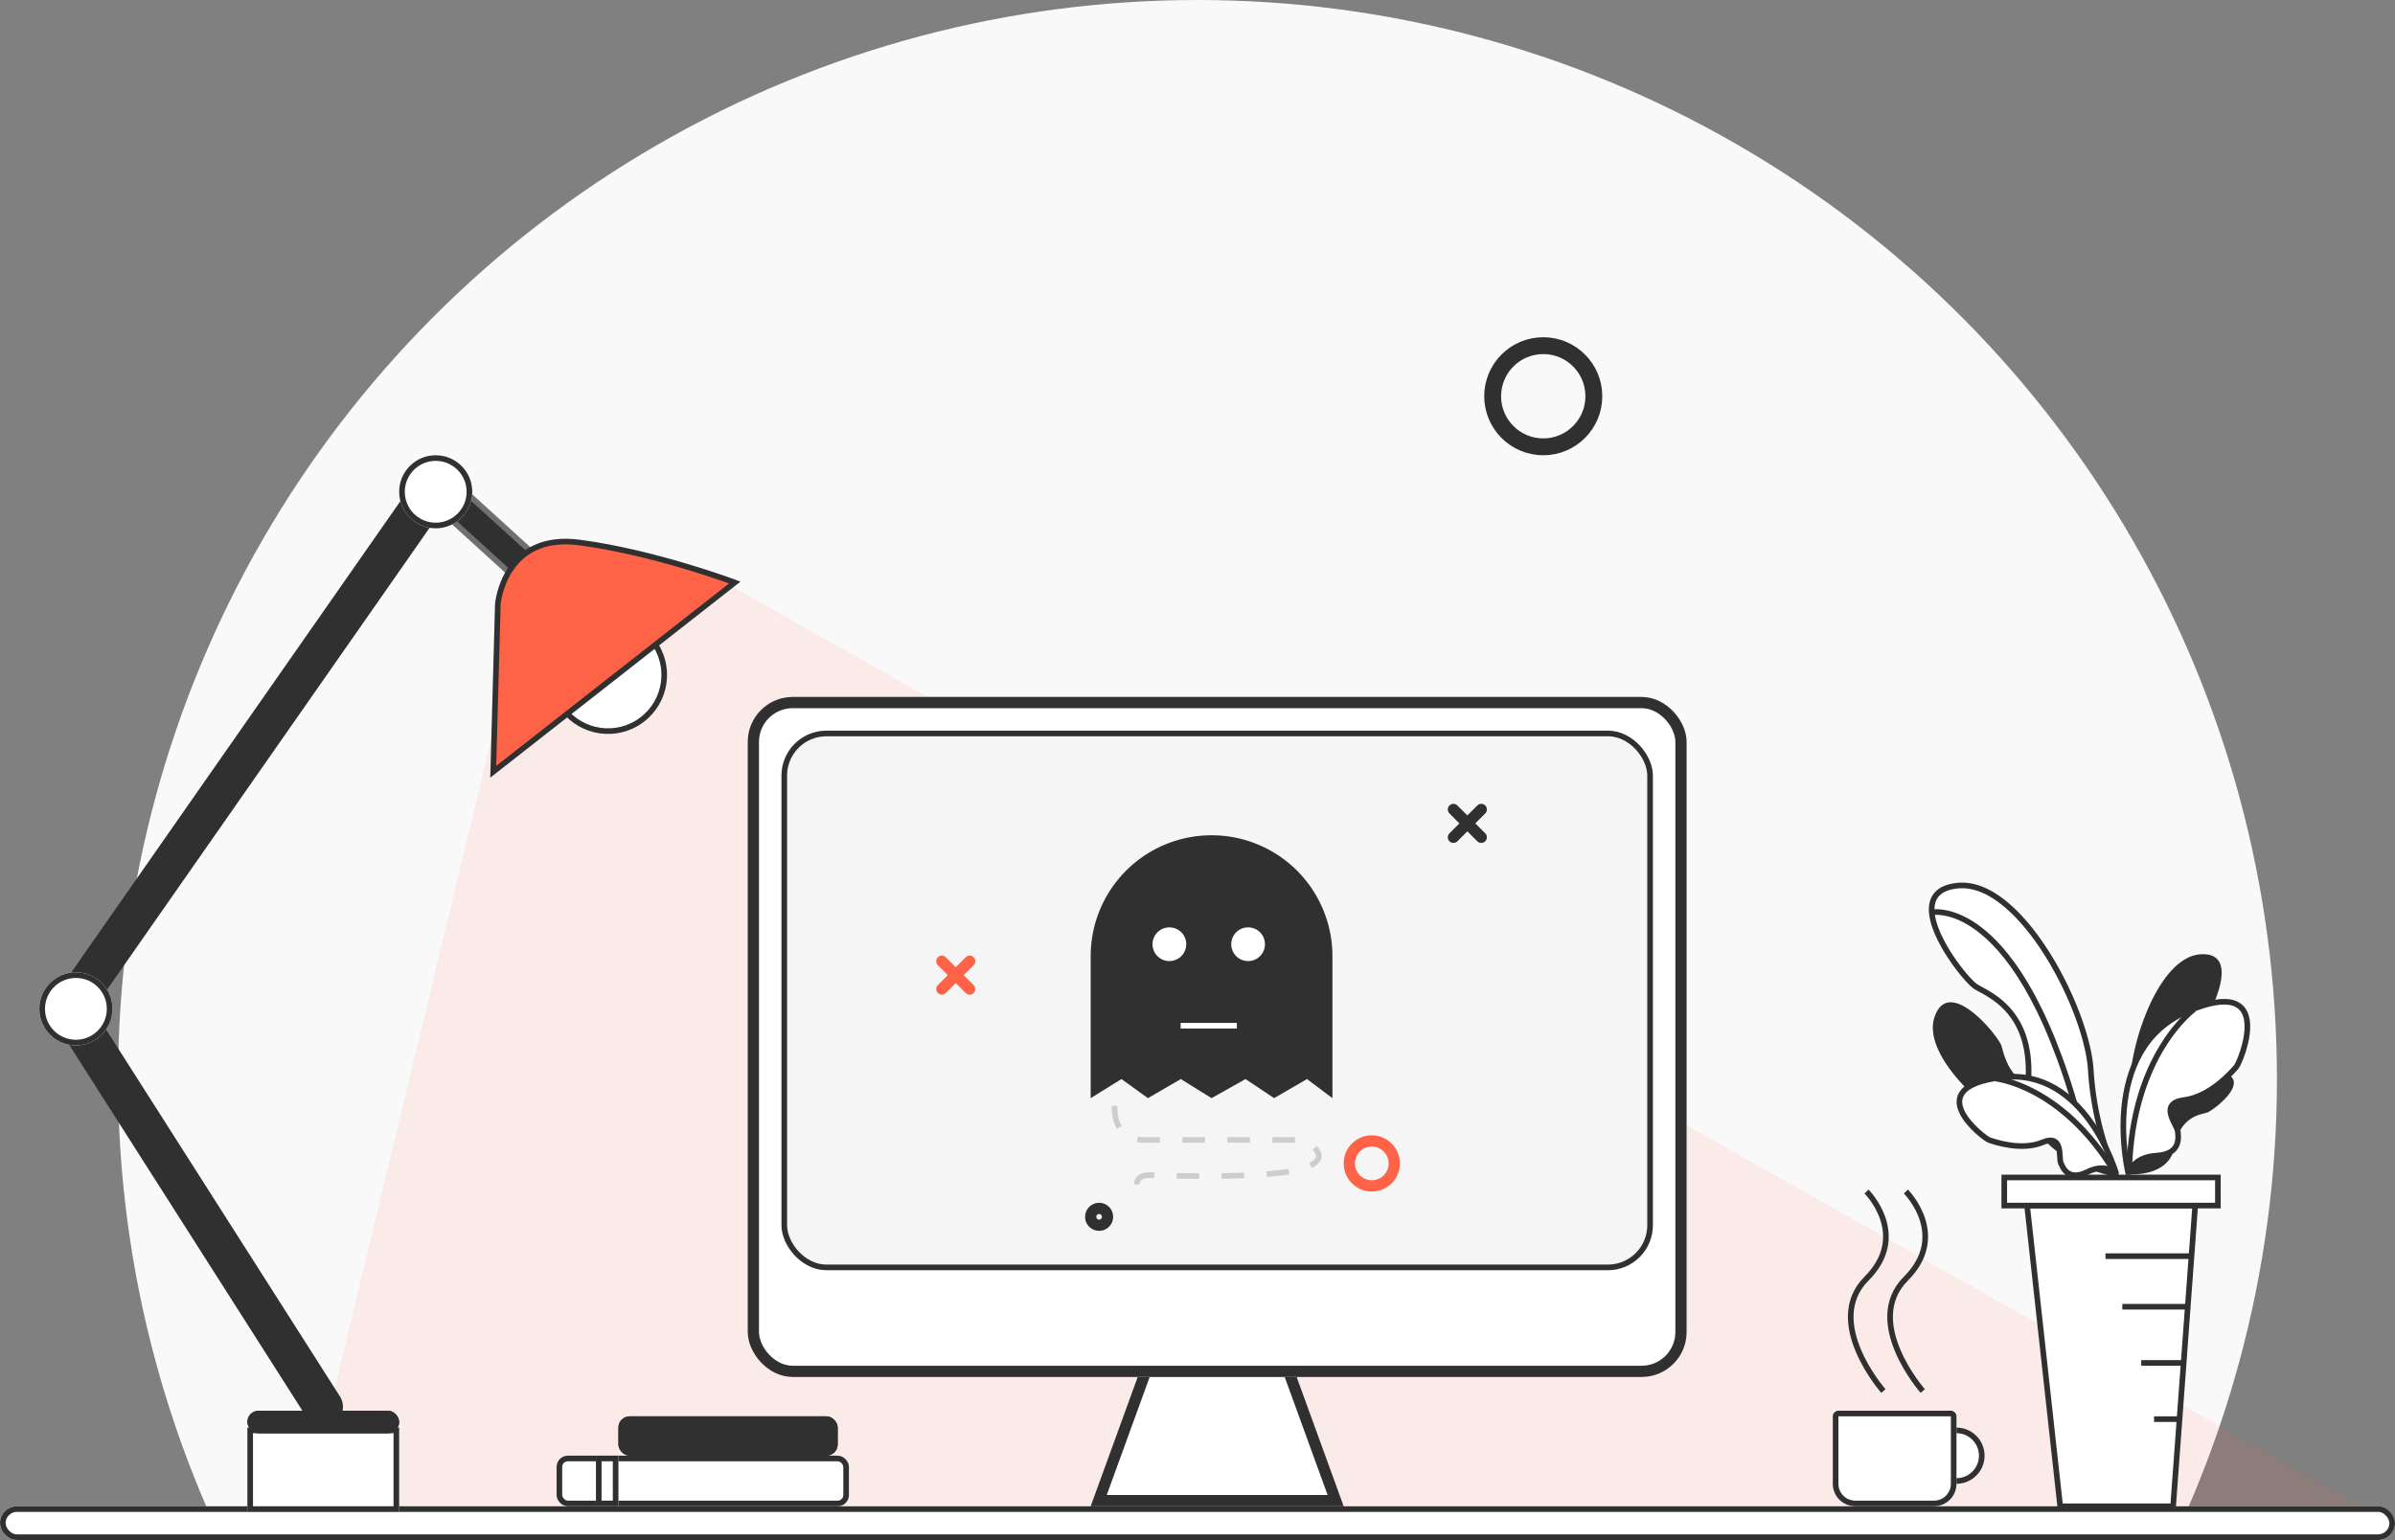 <svg xmlns="http://www.w3.org/2000/svg" xmlns:xlink="http://www.w3.org/1999/xlink" width="426" height="274" viewBox="0 0 426 274">
  <rect x="0" y="0" width="426" height="274" fill="#808080" stroke="none"/>
  <defs>
    <style>
      .cls-1, .cls-13, .cls-14, .cls-16, .cls-17, .cls-19 {
        fill: none;
      }

      .cls-2 {
        isolation: isolate;
        clip-path: url(#clip-path);
      }

      .cls-3 {
        fill: #f9f9f9;
      }

      .cls-18, .cls-4, .cls-9 {
        fill: tomato;
      }

      .cls-4 {
        opacity: 0.1;
      }

      .cls-10, .cls-11, .cls-15, .cls-5 {
        fill: #fff;
      }

      .cls-11, .cls-12, .cls-13, .cls-14, .cls-16, .cls-19, .cls-5, .cls-8, .cls-9 {
        stroke: #303030;
      }

      .cls-22, .cls-6, .cls-7, .cls-8 {
        fill: #303030;
      }

      .cls-11, .cls-17, .cls-19 {
        stroke-width: 2px;
      }

      .cls-12 {
        fill: #f5f5f5;
      }

      .cls-14 {
        stroke-width: 3px;
      }

      .cls-16 {
        stroke-dasharray: 4;
        opacity: 0.2;
      }

      .cls-17 {
        stroke: tomato;
      }

      .cls-20, .cls-21, .cls-22 {
        stroke: none;
      }

      .cls-21 {
        fill: #707070;
      }
    </style>
    <clipPath id="clip-path">
      <rect class="cls-1" width="384" height="273"/>
    </clipPath>
  </defs>
  <g id="组_449" data-name="组 449" transform="translate(-747 -221)">
    <g id="滚动组_99" data-name="滚动组 99" class="cls-2" transform="translate(768 221)">
      <circle id="椭圆_107" data-name="椭圆 107" class="cls-3" cx="192" cy="192" r="192"/>
    </g>
    <path id="路径_158" data-name="路径 158" class="cls-4" d="M11332.5,2938l40-166h31.5l294,166Z" transform="translate(-10531 -2449)"/>
    <g id="椭圆_100" data-name="椭圆 100" class="cls-5" transform="translate(840.444 339.021) rotate(-37)">
      <circle class="cls-20" cx="10.5" cy="10.5" r="10.5"/>
      <circle class="cls-1" cx="10.5" cy="10.5" r="10"/>
    </g>
    <g id="矩形_316" data-name="矩形 316" class="cls-5" transform="translate(747 489)">
      <rect class="cls-20" width="426" height="6" rx="3"/>
      <rect class="cls-1" x="0.5" y="0.5" width="425" height="5" rx="2.5"/>
    </g>
    <g id="矩形_317" data-name="矩形 317" class="cls-5" transform="translate(791 475)">
      <rect class="cls-20" width="27" height="15"/>
      <rect class="cls-1" x="0.5" y="0.5" width="26" height="14"/>
    </g>
    <path id="路径_154" data-name="路径 154" class="cls-6" d="M-60.16,3.66,23.5,0a3.5,3.5,0,0,1,0,7l-83.66,3.66a3.5,3.5,0,0,1-3.5-3.5A3.5,3.5,0,0,1-60.16,3.66Z" transform="translate(795.781 449.209) rotate(60)"/>
    <g id="路径_156" data-name="路径 156" class="cls-7" transform="matrix(0.391, 0.921, -0.921, 0.391, 857.301, 362.395)">
      <path class="cls-20" d="M -60.266 10.158 C -61.871 10.103 -63.16 8.779 -63.16 7.16 C -63.16 5.506 -61.814 4.16 -60.16 4.16 L -60.051 4.16 L -59.951 4.115 L -43.356 -3.517 C -41.751 -3.462 -40.462 -2.138 -40.462 -0.519 C -40.462 1.135 -41.807 2.481 -43.462 2.481 L -43.571 2.481 L -43.67 2.526 L -60.266 10.158 Z"/>
      <path class="cls-21" d="M -60.362 9.652 L -43.879 2.072 L -43.68 1.981 L -43.462 1.981 C -42.083 1.981 -40.962 0.859 -40.962 -0.519 C -40.962 -1.83 -41.975 -2.908 -43.26 -3.011 L -59.742 4.569 L -59.941 4.66 L -60.16 4.66 C -61.539 4.66 -62.66 5.782 -62.66 7.16 C -62.66 8.471 -61.646 9.549 -60.362 9.652 M -60.16 10.66 C -62.093 10.66 -63.66 9.093 -63.66 7.16 C -63.66 5.227 -62.093 3.66 -60.16 3.66 L -43.462 -4.019 C -41.529 -4.019 -39.962 -2.452 -39.962 -0.519 C -39.962 1.414 -41.529 2.981 -43.462 2.981 L -60.16 10.66 Z"/>
    </g>
    <g id="路径_155" data-name="路径 155" class="cls-7" transform="translate(828.282 307.408) rotate(120)">
      <path class="cls-20" d="M 112.349 15.874 L 3.543 6.502 L 3.521 6.5 L 3.5 6.5 C 1.846 6.5 0.5 5.154 0.5 3.5 C 0.5 1.853 1.835 0.511 3.479 0.5 L 112.285 9.872 L 112.306 9.874 L 112.328 9.874 C 113.982 9.874 115.328 11.22 115.328 12.874 C 115.328 13.676 115.016 14.429 114.449 14.995 C 113.888 15.557 113.142 15.869 112.349 15.874 Z"/>
      <path class="cls-22" d="M 3.461 1.001 C 2.1 1.022 1 2.135 1 3.5 C 1 4.879 2.121 6 3.5 6 L 3.543 6 L 3.586 6.004 L 112.367 15.374 C 113.02 15.364 113.633 15.105 114.096 14.642 C 114.568 14.17 114.828 13.542 114.828 12.874 C 114.828 11.496 113.706 10.374 112.328 10.374 L 112.285 10.374 L 112.242 10.37 L 3.461 1.001 M 3.5 0 L 112.328 9.374 C 114.261 9.374 115.828 10.941 115.828 12.874 C 115.828 14.807 114.261 16.374 112.328 16.374 L 3.5 7 C 1.567 7 -1.52587890625e-05 5.433 -1.52587890625e-05 3.5 C -1.52587890625e-05 1.567 1.567 0 3.5 0 Z"/>
    </g>
    <g id="矩形_318" data-name="矩形 318" class="cls-8" transform="translate(791 472)">
      <rect class="cls-20" width="27" height="4" rx="2"/>
      <rect class="cls-1" x="0.5" y="0.5" width="26" height="3" rx="1.5"/>
    </g>
    <g id="椭圆_98" data-name="椭圆 98" class="cls-5" transform="translate(754 394)">
      <circle class="cls-20" cx="6.5" cy="6.5" r="6.5"/>
      <circle class="cls-1" cx="6.5" cy="6.5" r="6"/>
    </g>
    <g id="椭圆_99" data-name="椭圆 99" class="cls-5" transform="translate(818 302)">
      <circle class="cls-20" cx="6.5" cy="6.5" r="6.5"/>
      <circle class="cls-1" cx="6.5" cy="6.5" r="6"/>
    </g>
    <path id="路径_157" data-name="路径 157" class="cls-9" d="M11460.543,1434.184l18.624-23.351s8.5-9.5,18.166,0,17.79,22.317,17.79,22.317Z" transform="translate(-9181.179 6110.053) rotate(-37)"/>
    <g id="路径_159" data-name="路径 159" class="cls-10" transform="translate(941 461.5)">
      <path class="cls-20" d="M 43.572 26.5 L 1.428 26.5 L 10.7 1 L 34.3 1 L 43.572 26.5 Z"/>
      <path class="cls-22" d="M 11.401 2 L 2.855 25.5 L 42.145 25.5 L 33.599 2 L 11.401 2 M 10 -1.9073486328125e-06 L 35 -1.9073486328125e-06 L 45 27.5 L 0 27.5 L 10 -1.9073486328125e-06 Z"/>
    </g>
    <g id="矩形_319" data-name="矩形 319" class="cls-11" transform="translate(880 345)">
      <rect class="cls-20" width="167" height="121" rx="8"/>
      <rect class="cls-1" x="1" y="1" width="165" height="119" rx="7"/>
    </g>
    <g id="矩形_320" data-name="矩形 320" class="cls-12" transform="translate(886 351)">
      <rect class="cls-20" width="155" height="96" rx="8"/>
      <rect class="cls-1" x="0.5" y="0.5" width="154" height="95" rx="7.5"/>
    </g>
    <g id="椭圆_101" data-name="椭圆 101" class="cls-5" transform="translate(1090 475)">
      <circle class="cls-20" cx="5" cy="5" r="5"/>
      <circle class="cls-1" cx="5" cy="5" r="4.5"/>
    </g>
    <g id="矩形_321" data-name="矩形 321" class="cls-5" transform="translate(1073 472)">
      <path class="cls-20" d="M0,0H22a0,0,0,0,1,0,0V13a4,4,0,0,1-4,4H4a4,4,0,0,1-4-4V0A0,0,0,0,1,0,0Z"/>
      <path class="cls-1" d="M1,.5H21a.5.5,0,0,1,.5.5V13A3.5,3.5,0,0,1,18,16.5H4A3.5,3.5,0,0,1,.5,13V1A.5.5,0,0,1,1,.5Z"/>
    </g>
    <path id="路径_160" data-name="路径 160" class="cls-13" d="M11651,2800s7.754,7.746,0,15.5,3,20,3,20" transform="translate(-10572 -2367)"/>
    <path id="路径_161" data-name="路径 161" class="cls-13" d="M11651,2800s7.754,7.746,0,15.5,3,20,3,20" transform="translate(-10565 -2367)"/>
    <g id="路径_162" data-name="路径 162" class="cls-10" transform="translate(1109 435)">
      <path class="cls-20" d="M 24.535 54 L 4.448 54 L -1.442 0.5 L 28.462 0.5 L 24.535 54 Z"/>
      <path class="cls-22" d="M -0.884 1 L 4.896 53.5 L 24.071 53.5 L 27.924 1 L -0.884 1 M -2 0 L 29 0 L 25 54.5 L 4 54.5 L -2 0 Z"/>
    </g>
    <g id="路径_163" data-name="路径 163" class="cls-10" transform="translate(1103 430)">
      <path class="cls-20" d="M 38.5 5.5 L 0.5 5.5 L 0.5 0.5 L 38.5 0.5 L 38.5 5.5 Z"/>
      <path class="cls-22" d="M 1 1 L 1 5 L 38 5 L 38 1 L 1 1 M 0 0 L 39 0 L 39 6 L 0 6 L 0 0 Z"/>
    </g>
    <path id="路径_164" data-name="路径 164" class="cls-6" d="M23.133,0a39.277,39.277,0,0,0-3.108,13.146C19.509,20.893,11.1,37.091,3.263,36.293s.705-11.738,2.3-12.724,7.324-3.052,6.573-12.254S23.133,0,23.133,0Z" transform="translate(1127.201 406.917) rotate(103)"/>
    <path id="路径_165" data-name="路径 165" class="cls-6" d="M23.133,0a39.277,39.277,0,0,0-3.108,13.146C19.509,20.893,11.1,37.092,3.263,36.293s.705-11.738,2.3-12.724,7.324-3.052,6.573-12.254S23.133,0,23.133,0Z" transform="translate(1147.876 425.974) rotate(170)"/>
    <path id="路径_166" data-name="路径 166" class="cls-6" d="M13.909,0A23.616,23.616,0,0,0,12.04,7.9c-.31,4.658-5.364,14.4-10.079,13.917s.424-7.057,1.384-7.65S7.749,12.336,7.3,6.8,13.909,0,13.909,0Z" transform="matrix(-0.966, -0.259, 0.259, -0.966, 1139.074, 433.53)"/>
    <path id="路径_167" data-name="路径 167" class="cls-5" d="M11344.622,1522.621a55.513,55.513,0,0,1-4.391-18.575c-.73-10.946-12.605-33.834-23.685-32.706s1,16.585,3.251,17.979,10.35,4.312,9.287,17.315S11344.622,1522.621,11344.622,1522.621Z" transform="translate(-10221.347 -1092.762)"/>
    <path id="路径_168" data-name="路径 168" class="cls-13" d="M11324.961,1514.985s17.248-3.6,28.26,45.046" transform="translate(-10234.372 -1131.657)"/>
    <path id="路径_169" data-name="路径 169" class="cls-5" d="M18.281,26.539S23.043,7.385,9.221,1.478,1.02,9.22,1.709,10.023s4.015,4.588,8.029,5.1,1.09,3.785.975,4.76-.516,3.556,3.269,3.785S18.281,26.539,18.281,26.539Z" transform="translate(1094.326 416.017) rotate(-30)"/>
    <path id="路径_170" data-name="路径 170" class="cls-13" d="M0,0S9.646,6.923,9.993,25.037" transform="translate(1101.977 412.909) rotate(-30)"/>
    <path id="路径_171" data-name="路径 171" class="cls-5" d="M11374.44,1540.854s-5.508-22.158,10.481-28.991,9.487,8.956,8.69,9.885-4.645,5.307-9.287,5.9-1.262,4.378-1.129,5.506.6,4.113-3.782,4.379S11374.44,1540.854,11374.44,1540.854Z" transform="translate(-10248.844 -1110.92)"/>
    <path id="路径_172" data-name="路径 172" class="cls-13" d="M11380.393,1536.5s-11.158,8.008-11.561,28.963" transform="translate(-10243.108 -1135.955)"/>
    <line id="直线_23" data-name="直线 23" class="cls-13" x2="15" transform="translate(1121.5 444.5)"/>
    <line id="直线_24" data-name="直线 24" class="cls-13" x2="12" transform="translate(1124.5 453.5)"/>
    <path id="路径_173" data-name="路径 173" class="cls-13" d="M4.357,0H12" transform="translate(1123.5 463.5)"/>
    <path id="路径_174" data-name="路径 174" class="cls-13" d="M7.643,0H12" transform="translate(1122.5 473.5)"/>
    <g id="矩形_322" data-name="矩形 322" class="cls-5" transform="translate(846 480)">
      <rect class="cls-20" width="52" height="9" rx="2"/>
      <rect class="cls-1" x="0.5" y="0.5" width="51" height="8" rx="1.5"/>
    </g>
    <g id="矩形_324" data-name="矩形 324" class="cls-8" transform="translate(857 473)">
      <rect class="cls-20" width="39" height="7" rx="2"/>
      <rect class="cls-1" x="0.5" y="0.5" width="38" height="6" rx="1.5"/>
    </g>
    <g id="矩形_323" data-name="矩形 323" class="cls-5" transform="translate(853 480)">
      <rect class="cls-20" width="4" height="9"/>
      <rect class="cls-1" x="0.5" y="0.5" width="3" height="8"/>
    </g>
    <g id="椭圆_102" data-name="椭圆 102" class="cls-14" transform="translate(1011 281)">
      <circle class="cls-20" cx="10.5" cy="10.5" r="10.5"/>
      <circle class="cls-1" cx="10.5" cy="10.5" r="9"/>
    </g>
    <path id="路径_175" data-name="路径 175" class="cls-6" d="M21.5,0A21.5,21.5,0,0,1,43,21.5V46.772l-4.526-3.395-5.846,3.395-5.092-3.395L21.5,46.772l-5.469-3.395-5.846,3.395L5.469,43.377,0,46.772V21.5A21.5,21.5,0,0,1,21.5,0Z" transform="translate(941 369.614)"/>
    <circle id="椭圆_103" data-name="椭圆 103" class="cls-15" cx="3" cy="3" r="3" transform="translate(952 386)"/>
    <circle id="椭圆_104" data-name="椭圆 104" class="cls-15" cx="3" cy="3" r="3" transform="translate(966 386)"/>
    <rect id="矩形_325" data-name="矩形 325" class="cls-15" width="10" height="1" transform="translate(957 403)"/>
    <path id="路径_176" data-name="路径 176" class="cls-16" d="M11469,2871.74s-.607,6.081,5.262,6.081h28.336s6.072,3.036,0,5.06-26.92,1.215-26.92,1.215-5.059-.607-1.416,4.655" transform="translate(-10523.729 -2454)"/>
    <g id="椭圆_105" data-name="椭圆 105" class="cls-17" transform="translate(986 423)">
      <circle class="cls-20" cx="5" cy="5" r="5"/>
      <circle class="cls-1" cx="5" cy="5" r="4"/>
    </g>
    <path id="联合_22" data-name="联合 22" class="cls-18" d="M-10522.342-2441.93l-1.769-1.768-1.77,1.768a1,1,0,0,1-1.413,0,1,1,0,0,1,0-1.413l1.769-1.768-1.769-1.768a1,1,0,0,1,0-1.414,1,1,0,0,1,1.413,0l1.77,1.768,1.769-1.768a1,1,0,0,1,1.413,0,1,1,0,0,1,0,1.414l-1.768,1.768,1.768,1.768a1,1,0,0,1,0,1.413,1,1,0,0,1-.707.293A.992.992,0,0,1-10522.342-2441.93Z" transform="translate(11441.111 2839.611)"/>
    <path id="联合_23" data-name="联合 23" class="cls-6" d="M-10522.342-2441.93l-1.769-1.768-1.77,1.768a1,1,0,0,1-1.413,0,1,1,0,0,1,0-1.413l1.769-1.768-1.769-1.768a1,1,0,0,1,0-1.414,1,1,0,0,1,1.413,0l1.77,1.768,1.769-1.768a1,1,0,0,1,1.413,0,1,1,0,0,1,0,1.414l-1.768,1.768,1.768,1.768a1,1,0,0,1,0,1.413,1,1,0,0,1-.707.293A.992.992,0,0,1-10522.342-2441.93Z" transform="translate(11532.111 2812.611)"/>
    <g id="椭圆_106" data-name="椭圆 106" class="cls-19" transform="translate(940 435)">
      <circle class="cls-20" cx="2.5" cy="2.5" r="2.5"/>
      <circle class="cls-1" cx="2.5" cy="2.5" r="1.5"/>
    </g>
  </g>
</svg>
